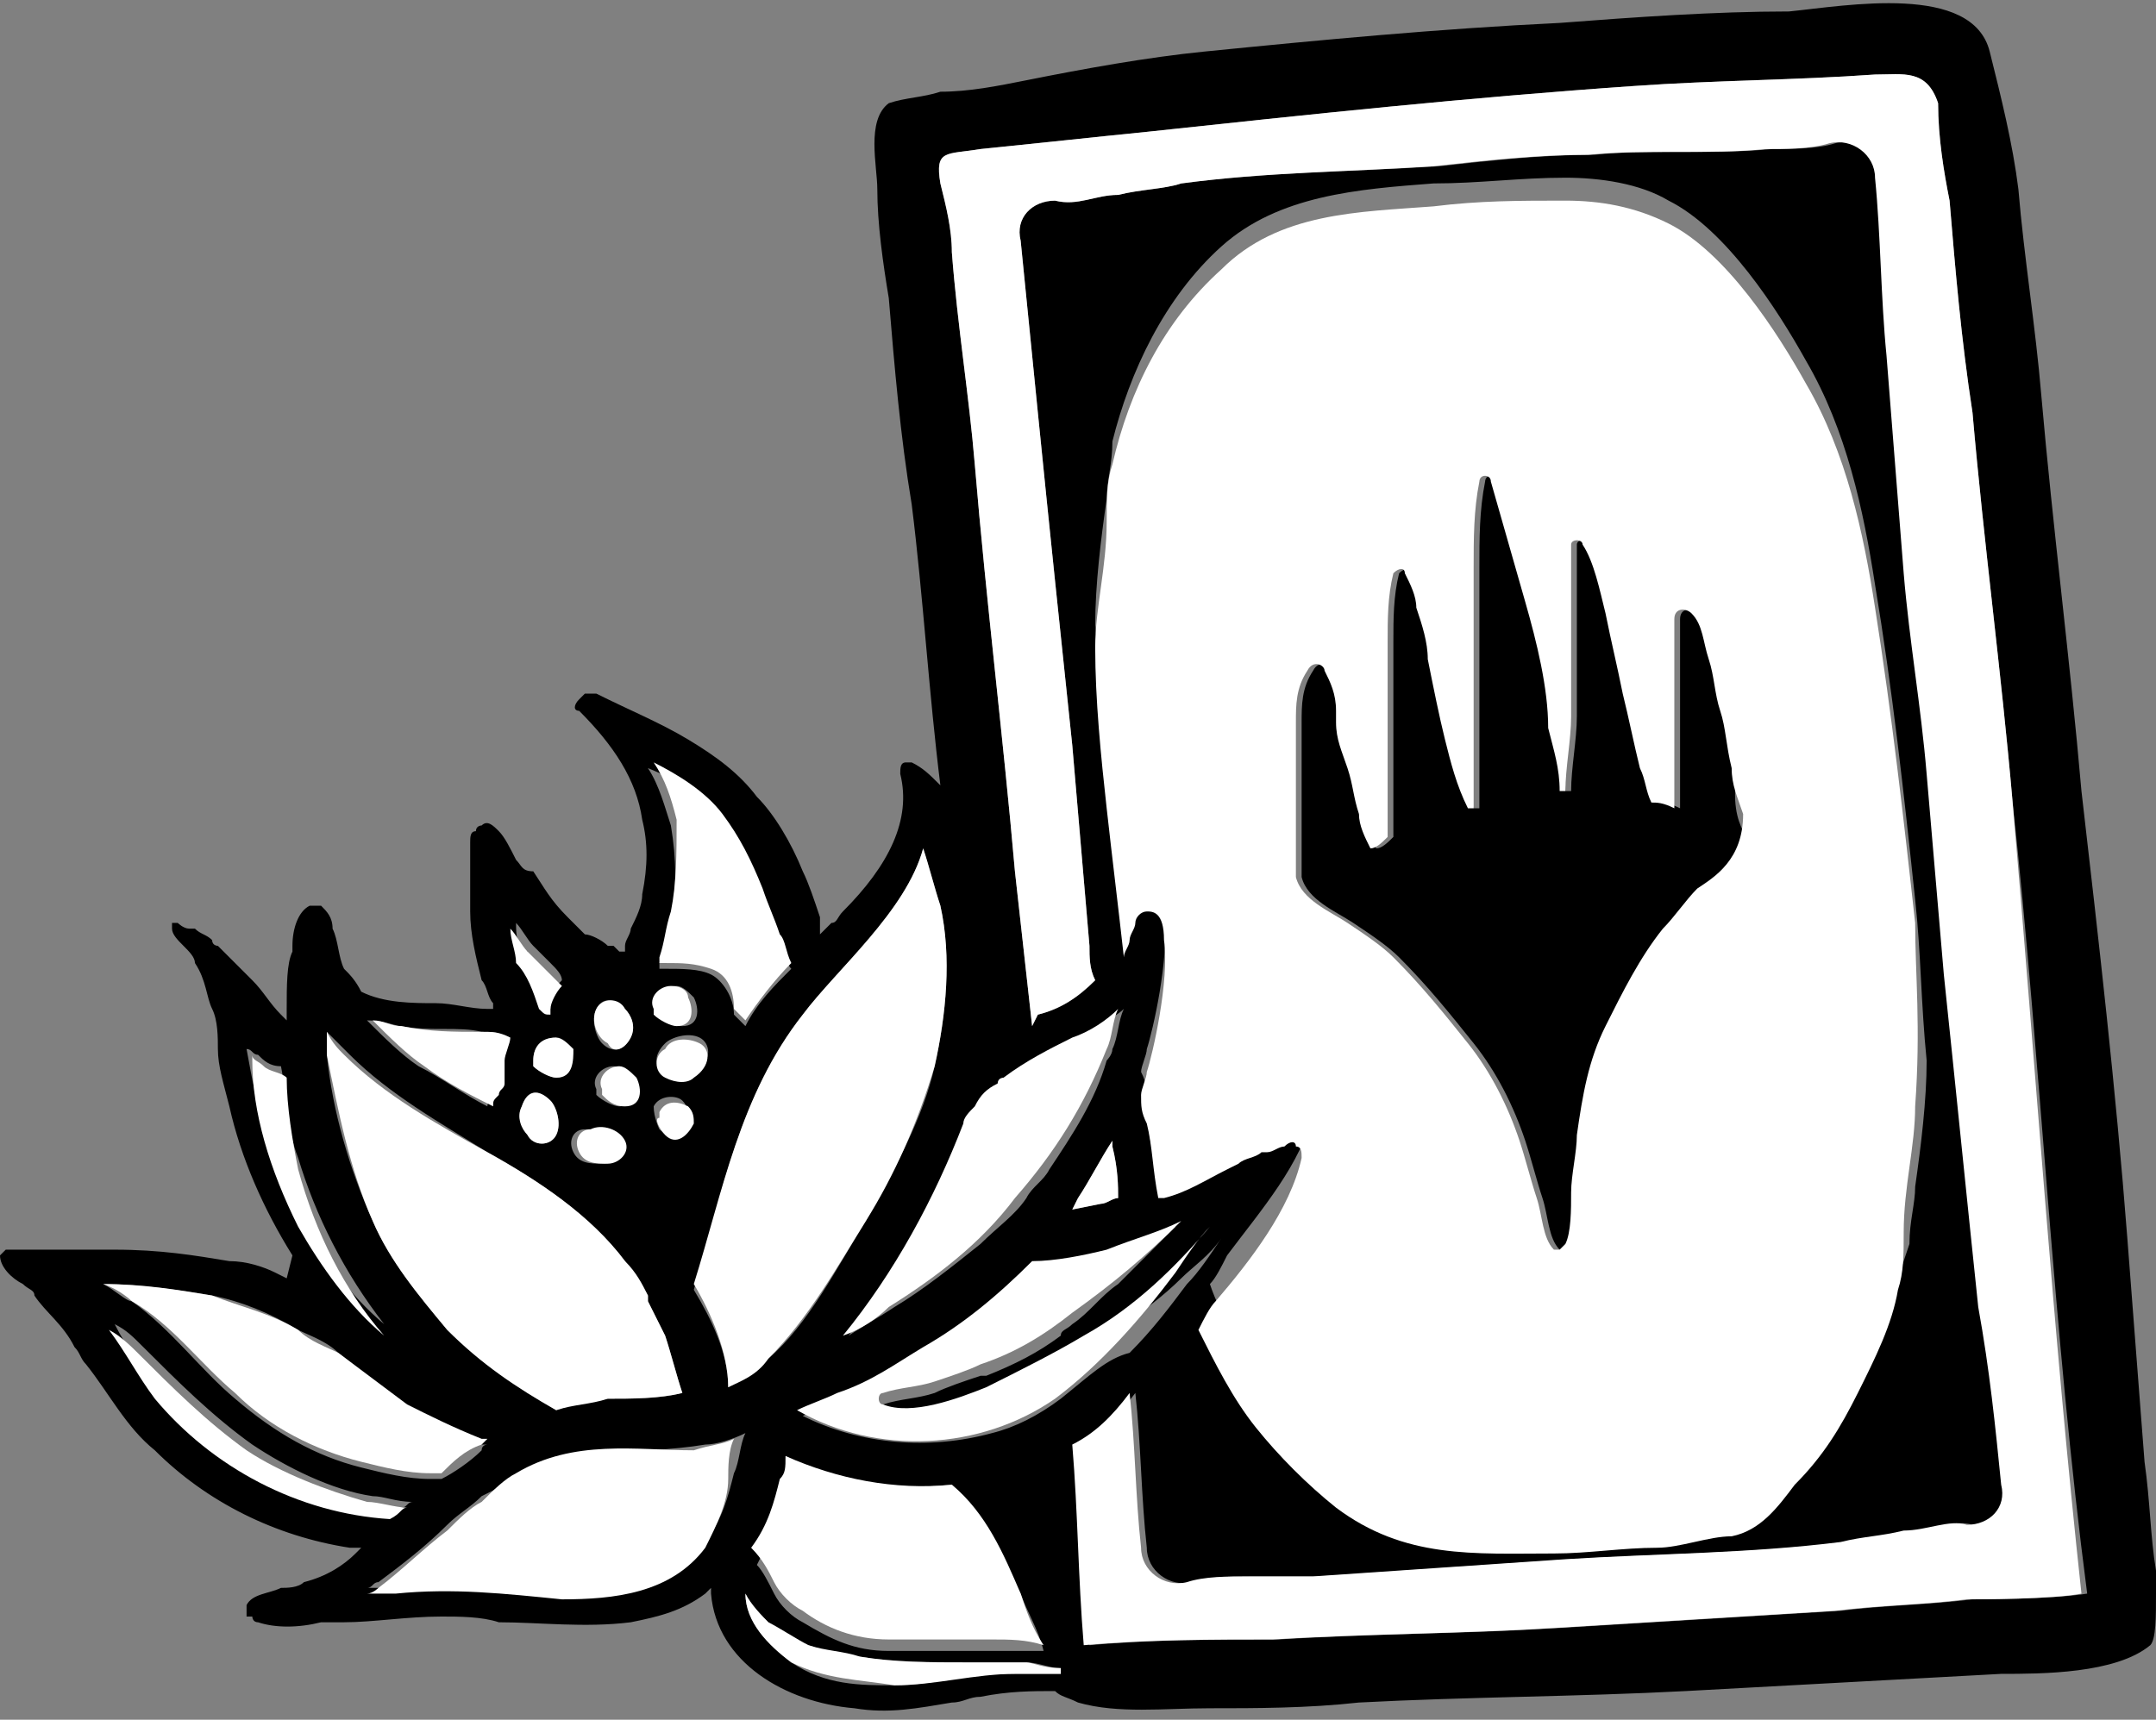 <?xml version="1.0" encoding="utf-8"?>
<!-- Generator: Adobe Illustrator 28.1.0, SVG Export Plug-In . SVG Version: 6.00 Build 0)  -->
<svg version="1.1" id="Calque_1" xmlns="http://www.w3.org/2000/svg" xmlns:xlink="http://www.w3.org/1999/xlink" x="0px" y="0px"
	 viewBox="0 0 37.6 30" style="enable-background:new 0 0 37.6 30;" xml:space="preserve">
<rect x="0" y="0" width="37.6" height="30" fill="#808080" stroke="none"/>
<style type="text/css">
	.st0{fill:#FFFFFF;}
</style>
<g>
	<path d="M30.4,14.5c0,0.4-0.5,0.8-0.7,1c-0.2,0.2-0.4,0.5-0.6,0.7c-0.4,0.5-0.7,1.1-1,1.7c-0.3,0.6-0.4,1.2-0.5,1.9
		c0,0.3-0.1,0.7-0.1,1c0,0.3,0,0.7-0.1,0.9c0,0-0.1,0.1-0.1,0.1c0,0-0.1,0-0.1,0c-0.2-0.2-0.2-0.6-0.3-0.9c-0.1-0.3-0.2-0.7-0.3-1
		c-0.2-0.6-0.5-1.2-0.9-1.7c-0.4-0.5-0.8-1-1.3-1.5c-0.2-0.2-0.5-0.4-0.8-0.6c-0.3-0.2-0.8-0.4-0.9-0.8c0-0.2,0-0.5,0-0.8
		c0-0.3,0-0.7,0-1c0-0.3,0-0.6,0-0.9c0-0.3,0-0.6,0.2-0.9c0.1-0.2,0.3-0.1,0.3,0c0.1,0.2,0.2,0.4,0.2,0.7c0,0.1,0,0.2,0,0.2
		c0,0.3,0.1,0.5,0.2,0.8c0.1,0.3,0.1,0.5,0.2,0.8c0,0.2,0.1,0.4,0.2,0.6c0.1,0,0.2-0.1,0.3-0.2c0-0.2,0-0.4,0-0.6c0-0.5,0-0.9,0-1.4
		c0-0.5,0-0.9,0-1.4c0-0.4,0-0.8,0.1-1.2c0.1-0.1,0.2-0.1,0.2,0c0.1,0.2,0.2,0.4,0.2,0.6c0.1,0.3,0.2,0.6,0.2,0.9
		c0.1,0.5,0.2,1,0.3,1.4c0.1,0.4,0.2,0.8,0.4,1.2c0,0,0.1,0,0.1,0c0-0.4,0-0.8,0-1.1c0-0.5,0-1,0-1.5c0-0.5,0-1,0-1.6
		c0-0.5,0-1,0.1-1.5c0,0,0-0.1,0.1-0.1c0,0,0.1,0,0.1,0.1c0.2,0.7,0.4,1.4,0.6,2.1c0.2,0.7,0.4,1.5,0.4,2.2c0.1,0.4,0.2,0.7,0.2,1.1
		h0.1c0-0.4,0.1-0.9,0.1-1.3c0-0.5,0-1,0-1.5c0-0.3,0-0.6,0-0.9c0-0.2,0-0.4,0-0.6c0-0.1,0.2-0.1,0.2,0c0.2,0.3,0.3,0.8,0.4,1.2
		c0.1,0.5,0.2,0.9,0.3,1.4c0.1,0.4,0.2,0.9,0.3,1.3c0.1,0.2,0.1,0.4,0.2,0.6c0.1,0,0.2,0,0.4,0.1c0-0.2,0-0.4,0-0.7
		c0-0.3,0-0.5,0-0.8c0-0.3,0-0.5,0-0.8c0-0.1,0-0.2,0-0.3c0-0.2,0-0.5,0-0.7c0-0.2,0.2-0.2,0.3-0.1c0.2,0.2,0.2,0.5,0.3,0.8
		c0.1,0.3,0.1,0.6,0.2,0.9c0.1,0.3,0.1,0.6,0.2,1C30.2,14,30.3,14.3,30.4,14.5z"/>
	<path d="M37.6,27.8c0-0.2,0-0.3,0-0.4c-0.1-0.6-0.1-1.2-0.2-1.9c-0.1-1.3-0.2-2.6-0.3-3.9c-0.2-2.6-0.5-5.2-0.8-7.8
		c-0.2-2.3-0.5-4.6-0.7-6.9c-0.1-1.2-0.3-2.4-0.4-3.6c-0.1-0.8-0.3-1.6-0.5-2.4c-0.3-1.2-2.5-0.8-3.5-0.7c-1.3,0-2.7,0.1-4,0.2
		C25.1,0.5,23,0.7,21,0.9c-1,0.1-2.1,0.3-3.1,0.5c-0.5,0.1-1,0.2-1.5,0.2c-0.3,0.1-0.6,0.1-0.9,0.2c-0.4,0.3-0.2,1.1-0.2,1.5
		c0,0.6,0.1,1.3,0.2,1.9c0.1,1.2,0.2,2.4,0.4,3.6c0.2,1.6,0.3,3.3,0.5,4.9c-0.2-0.2-0.3-0.3-0.5-0.4c0,0-0.1,0-0.1,0
		c-0.1,0-0.1,0.1-0.1,0.2c0,0,0,0,0,0c0,0,0,0,0,0l0,0c0,0,0,0,0,0c0.2,0.8-0.2,1.6-1,2.4c-0.1,0.1-0.1,0.2-0.2,0.2l-0.2,0.2l0-0.1
		c0,0,0-0.1,0-0.1c0,0,0-0.1,0-0.1c-0.1-0.3-0.2-0.6-0.3-0.8c-0.2-0.5-0.5-1-0.8-1.3c-0.3-0.4-0.7-0.7-1.2-1c-0.5-0.3-1-0.5-1.6-0.8
		c-0.1,0-0.1,0-0.2,0c0,0-0.1,0.1-0.1,0.1c-0.1,0.1-0.1,0.2,0,0.2c0.6,0.6,1,1.2,1.1,1.9c0.1,0.4,0.1,0.8,0,1.3
		c0,0.2-0.1,0.4-0.2,0.6c0,0.1-0.1,0.2-0.1,0.3l0,0.1l-0.1,0c0,0,0,0-0.1-0.1c0,0,0,0-0.1,0c-0.1-0.1-0.3-0.2-0.4-0.2
		c-0.1-0.1-0.2-0.2-0.3-0.3c-0.3-0.3-0.4-0.5-0.6-0.8C9.1,15.2,9.1,15.1,9,15c-0.1-0.2-0.2-0.4-0.3-0.5c-0.1-0.1-0.2-0.2-0.3-0.1
		c0,0-0.1,0-0.1,0.1c-0.1,0-0.1,0.1-0.1,0.2c0,0.2,0,0.4,0,0.6c0,0.1,0,0.2,0,0.3c0,0.1,0,0.2,0,0.3c0,0.4,0.1,0.8,0.2,1.2
		c0.1,0.1,0.1,0.3,0.2,0.4l0,0.1l-0.1,0c-0.3,0-0.6-0.1-0.9-0.1c-0.4,0-0.9,0-1.3-0.2C6.2,17.1,6.1,17,6,16.9l0,0
		c-0.1-0.2-0.1-0.5-0.2-0.7c0-0.2-0.1-0.3-0.2-0.4c0,0-0.1,0-0.2,0c-0.2,0.1-0.3,0.4-0.3,0.7l0,0.1C5,16.8,5,17.2,5,17.6l0,0.2
		l-0.1-0.1c-0.2-0.2-0.3-0.4-0.5-0.6l-0.1-0.1c-0.2-0.2-0.3-0.3-0.5-0.5c0,0-0.1,0-0.1-0.1c-0.1-0.1-0.2-0.1-0.3-0.2c0,0,0,0-0.1,0
		h0c-0.1,0-0.2-0.1-0.2-0.1c0,0-0.1,0-0.1,0c0,0,0,0.1,0,0.1c0,0.1,0.1,0.2,0.2,0.3c0.1,0.1,0.2,0.2,0.2,0.3
		c0.2,0.3,0.2,0.6,0.3,0.8c0.1,0.2,0.1,0.5,0.1,0.7c0,0.3,0.1,0.6,0.2,1c0.2,0.9,0.6,1.8,1.1,2.6L5,22.3l-0.2-0.1
		C4.6,22.1,4.3,22,4,22c-0.6-0.1-1.2-0.2-2-0.2c-0.4,0-0.7,0-1.1,0H0.7c-0.1,0-0.2,0-0.3,0h0c-0.1,0-0.3,0-0.3,0
		c0,0-0.1,0.1-0.1,0.1c0,0.2,0.2,0.4,0.4,0.5c0.1,0.1,0.2,0.1,0.2,0.2c0.2,0.3,0.5,0.5,0.7,0.9c0.1,0.1,0.1,0.2,0.2,0.3
		c0.4,0.5,0.7,1.1,1.2,1.5c0.9,0.9,2.1,1.5,3.4,1.7l0.2,0l-0.1,0.1c-0.2,0.2-0.5,0.4-0.9,0.5c-0.1,0.1-0.3,0.1-0.4,0.1
		c-0.2,0.1-0.5,0.1-0.6,0.3c0,0,0,0.1,0,0.1c0,0,0,0.1,0,0.1c0,0,0,0,0.1,0l0,0c0,0,0,0.1,0.1,0.1c0.3,0.1,0.7,0.1,1.1,0
		c0.2,0,0.3,0,0.4,0c0.5,0,1.1-0.1,1.7-0.1c0.3,0,0.7,0,1,0.1c0.7,0,1.5,0.1,2.3,0c0.5-0.1,0.9-0.2,1.3-0.5l0.1-0.1l0,0.1
		c0.1,1.2,1.3,1.9,2.5,2c0.6,0.1,1.1,0,1.7-0.1c0.2,0,0.3-0.1,0.5-0.1c0.5-0.1,0.9-0.1,1.3-0.1c0.1,0.1,0.2,0.1,0.4,0.2
		c0.7,0.2,1.5,0.1,2.3,0.1c0.8,0,1.7,0,2.6-0.1c1.9-0.1,3.8-0.1,5.7-0.2c1.8-0.1,3.7-0.2,5.5-0.3c0.7,0,2,0,2.6-0.5
		C37.6,28.6,37.6,28.2,37.6,27.8z M14,17.7c0.6-0.8,1.8-1.8,2.1-2.9c0.1,0.3,0.2,0.7,0.3,1c0.2,0.9,0.1,1.9-0.1,2.8
		c-0.2,0.9-0.7,1.8-1.2,2.7c-0.5,0.8-1,1.8-1.7,2.4c-0.2,0.2-0.4,0.3-0.7,0.5c0-0.6-0.3-1.2-0.6-1.7C12.6,20.8,12.9,19.1,14,17.7z
		 M22.6,19.6c-0.1,0-0.2,0-0.2,0l0,0h0c-0.1,0-0.2,0.1-0.3,0.1l-0.1,0c-0.1,0.1-0.3,0.1-0.4,0.2l-0.2,0.1c-0.4,0.2-0.8,0.4-1.1,0.5
		c0,0-0.1,0-0.1,0c-0.1-0.4-0.2-0.8-0.2-1.3c0-0.2,0-0.3-0.1-0.5c0-0.1,0.1-0.3,0.1-0.4c0.1-0.3,0.4-1.6,0.3-2.3
		c0-0.4-0.2-0.5-0.3-0.5c-0.1,0-0.2,0.1-0.2,0.2c0,0.1-0.1,0.2-0.1,0.3c0,0.1-0.1,0.2-0.1,0.3c-0.1-0.9-0.2-1.7-0.3-2.6
		c-0.1-0.9-0.1-1.8-0.2-2.8c0-0.7,0.1-1.5,0.2-2.2c0-0.3,0.1-0.6,0.1-1c0.3-1.2,0.9-2.5,1.9-3.4c1-0.9,2.4-1,3.7-1.1
		c0.8,0,1.5-0.1,2.3-0.1c0.6,0,1.3,0.1,1.8,0.4c1,0.5,1.9,1.9,2.4,2.8c0.7,1.2,1,2.6,1.2,3.9c0.3,1.8,0.5,3.6,0.7,5.5
		c0.1,0.9,0.1,1.8,0.2,2.8c0,0.7-0.1,1.5-0.2,2.2c0,0.3-0.1,0.6-0.1,1c-0.2,0.6-0.4,1.2-0.7,1.8c-0.3,0.6-0.7,1.1-1.1,1.6
		c-0.3,0.4-0.6,0.7-1.1,0.9c-0.4,0.1-0.8,0.2-1.3,0.2c-0.6,0-1.2,0.1-1.8,0.1c-1.5,0.1-2.6,0.2-3.8-0.8c-0.5-0.4-1-0.8-1.4-1.4
		c-0.4-0.5-0.8-1.1-1-1.7c0.1-0.1,0.2-0.3,0.3-0.5c0.6-0.8,1.3-1.6,1.5-2.5C22.7,19.8,22.7,19.7,22.6,19.6z M19.2,17.9
		c0.1-0.1,0.3-0.2,0.4-0.3c-0.1,0.2-0.1,0.5-0.2,0.7c0,0.1-0.1,0.2-0.1,0.2c-0.2,0.7-0.6,1.3-1,1.9c-0.1,0.2-0.3,0.3-0.4,0.5
		c-0.2,0.3-0.5,0.5-0.8,0.8c-0.5,0.4-1,0.8-1.5,1.1c-0.3,0.2-0.5,0.3-0.8,0.5c0.8-1.1,1.6-2.4,2.1-3.8c0,0,0,0,0,0
		c0.1-0.1,0.1-0.2,0.2-0.3c0.1-0.1,0.3-0.3,0.4-0.4c0,0,0.1,0,0.1,0c0.1-0.1,0.3-0.2,0.5-0.3c0.3-0.2,0.5-0.3,0.8-0.4
		C18.9,18.1,19.1,18,19.2,17.9z M19.5,20.9c-0.1,0-0.2,0.1-0.3,0.1l-0.5,0.1l0.1-0.2c0.2-0.3,0.4-0.7,0.6-1c0,0,0,0.1,0,0.1
		C19.5,20.4,19.5,20.7,19.5,20.9z M13.7,25.4c0.9,0.5,1.9,0.6,2.9,0.5c0.4,0.4,0.7,0.8,0.9,1.3c0.1,0.2,0.2,0.4,0.3,0.6
		c0.1,0.3,0.3,0.6,0.4,1h0c-0.2,0-0.3,0-0.5,0c-0.1,0-0.3,0-0.4,0c-0.6,0-1.2,0-1.8,0c-0.6,0-1-0.2-1.5-0.5
		c-0.2-0.1-0.4-0.3-0.5-0.5c-0.1-0.2-0.2-0.4-0.3-0.5c0.2-0.4,0.4-0.8,0.5-1.2C13.7,25.7,13.7,25.5,13.7,25.4z M11.4,19.3
		C11.5,19.3,11.5,19.3,11.4,19.3c0.1-0.2,0.4-0.2,0.5-0.1c0.1,0.1,0.1,0.2,0.1,0.3c-0.1,0.2-0.3,0.4-0.5,0.2
		C11.5,19.7,11.4,19.5,11.4,19.3C11.4,19.3,11.4,19.3,11.4,19.3z M11.4,17.6c0-0.2,0.2-0.4,0.4-0.4c0.1,0,0.2,0.1,0.3,0.2
		c0.1,0.2,0.1,0.5-0.2,0.5C11.7,17.9,11.5,17.8,11.4,17.6C11.4,17.6,11.4,17.6,11.4,17.6z M11.6,18.7c-0.2-0.1-0.2-0.3,0-0.5
		c0.1-0.1,0.4-0.2,0.6-0.1c0.2,0.1,0.2,0.4,0,0.5C12,18.8,11.8,18.8,11.6,18.7z M12.6,14.3c0.3,0.4,0.5,0.8,0.7,1.3
		c0.1,0.2,0.2,0.5,0.3,0.8c0.1,0.2,0.1,0.4,0.2,0.5c-0.3,0.3-0.6,0.6-0.8,1c-0.1-0.1-0.1-0.1-0.2-0.2c0-0.3-0.2-0.6-0.4-0.7
		c-0.2-0.1-0.5-0.1-0.8-0.1c0,0-0.1,0-0.1,0c0,0,0-0.1,0-0.1c0.1-0.2,0.1-0.5,0.2-0.8c0.1-0.5,0.1-1,0-1.6c-0.1-0.3-0.2-0.7-0.4-1
		C11.8,13.6,12.3,13.9,12.6,14.3z M10.8,19.3c-0.1,0-0.3-0.1-0.4-0.2c0,0,0-0.1,0-0.1c-0.1-0.2,0.1-0.4,0.3-0.4
		c0.1,0,0.2,0.1,0.3,0.2C11.1,19,11.1,19.3,10.8,19.3z M10.4,17.6c0.1-0.2,0.3-0.2,0.5,0c0.1,0.1,0.2,0.3,0.1,0.5
		c-0.1,0.2-0.3,0.3-0.5,0.1C10.4,18.1,10.3,17.8,10.4,17.6z M10.2,19.7c0.2,0,0.5,0,0.6,0.2c0.1,0.2,0,0.4-0.3,0.4
		c-0.2,0-0.4,0-0.5-0.2C9.9,19.9,10,19.7,10.2,19.7z M9.9,18.3c0.1,0.2,0.1,0.5-0.2,0.5c-0.1,0-0.3-0.1-0.4-0.2c0,0,0-0.1,0-0.1
		c0-0.2,0.1-0.4,0.4-0.4C9.8,18.2,9.9,18.2,9.9,18.3z M9.7,19.8c-0.1,0.2-0.4,0.2-0.5,0c-0.1-0.2-0.2-0.3-0.1-0.5
		C9.2,19,9.4,19,9.6,19.2C9.7,19.3,9.8,19.6,9.7,19.8z M9.3,16.5c0.1,0.1,0.2,0.2,0.3,0.3c0.1,0.1,0.2,0.2,0.2,0.3
		c-0.1,0.1-0.2,0.2-0.2,0.4c0,0,0,0.1,0,0.1h0c0,0-0.1,0-0.1,0c0,0,0-0.1,0-0.1c-0.1-0.3-0.3-0.6-0.3-0.9C9,16.5,9,16.3,9,16.1
		C9.1,16.2,9.2,16.4,9.3,16.5z M7,17.9C7.5,18,8,17.9,8.4,18c0.2,0,0.3,0,0.4,0.1c-0.1,0.1-0.1,0.2-0.1,0.4c0,0.1,0,0.2,0,0.3
		c0,0,0,0.1,0,0.1c0,0-0.1,0.1-0.1,0.2c0,0.1-0.1,0.1-0.1,0.2c0,0,0,0,0,0c-0.4-0.2-0.8-0.5-1.2-0.7c-0.3-0.2-0.6-0.5-0.9-0.8
		C6.7,17.8,6.9,17.9,7,17.9z M6.1,18.4c0.7,0.7,1.6,1.2,2.4,1.7c0.9,0.5,1.8,1.1,2.4,1.9c0.1,0.2,0.3,0.4,0.4,0.6c0,0,0,0,0,0.1
		c0.1,0.2,0.2,0.4,0.3,0.6c0.1,0.3,0.2,0.7,0.3,1c-0.4,0.1-0.8,0.1-1.3,0.1c-0.3,0-0.6,0.1-0.9,0.2c0,0,0,0,0,0
		c-0.7-0.4-1.3-0.8-1.9-1.4c-0.5-0.6-1-1.2-1.3-1.9c-0.4-0.9-0.7-1.9-0.8-2.9c0-0.1,0-0.2,0-0.4C5.9,18.2,6,18.3,6.1,18.4z
		 M4.3,18.3C4.3,18.3,4.3,18.3,4.3,18.3c0.1,0,0.1,0.1,0.2,0.1c0.1,0.1,0.2,0.2,0.4,0.2c0,0,0,0,0,0c0,0,0,0,0,0h0
		c0.1,0.5,0.1,1.1,0.3,1.6c0.3,1,0.8,2,1.5,2.9c-0.6-0.5-1.1-1.2-1.5-1.9C4.7,20.4,4.5,19.4,4.3,18.3z M3.7,22.6
		c0.5,0.1,1,0.3,1.5,0.6c0.2,0.1,0.5,0.2,0.7,0.4c0.4,0.3,0.8,0.7,1.2,1c0.4,0.2,0.9,0.5,1.3,0.6c0,0,0.1,0,0.1,0c0,0-0.1,0-0.1,0.1
		c-0.2,0.2-0.5,0.4-0.7,0.5H7.5c-0.4,0-0.8-0.1-1.2-0.2c-0.8-0.2-1.5-0.6-2.2-1.2c-0.6-0.5-1.1-1.2-1.8-1.7c-0.1,0-0.3-0.2-0.5-0.3
		C2.4,22.4,3.1,22.5,3.7,22.6z M2.8,24.3c-0.3-0.4-0.6-0.8-0.8-1.2c0.2,0.1,0.3,0.2,0.5,0.4c0.6,0.6,1.2,1.2,1.9,1.7
		c0.6,0.4,1.4,0.8,2.1,0.9c0.2,0,0.4,0.1,0.7,0.1c-0.1,0-0.1,0.1-0.2,0.1C5.3,26.3,3.8,25.6,2.8,24.3z M12.8,25.7
		c-0.1,0.4-0.2,0.8-0.5,1.2c-0.6,0.8-1.6,0.9-2.5,0.9c-1,0-2-0.1-2.9-0.1c-0.2,0-0.3,0-0.5,0c0.1,0,0.1-0.1,0.2-0.1
		c0.4-0.3,0.8-0.6,1.2-1c0.2-0.2,0.4-0.3,0.6-0.5C8.6,26,8.8,25.9,9,25.8c1-0.6,2.1-0.4,3.3-0.6c0.2,0,0.5-0.1,0.7-0.2
		C12.9,25.2,12.9,25.5,12.8,25.7z M17.8,29.2c-0.1,0-0.1,0-0.2,0c-0.7,0-1.4,0.2-2,0.2c-0.6,0-1.2,0-1.8-0.4
		c-0.4-0.3-0.8-0.7-0.8-1.2c0.1,0.2,0.3,0.4,0.4,0.5c0.2,0.2,0.4,0.3,0.7,0.4c0.3,0.1,0.6,0.2,0.9,0.2c0.6,0.1,1.3,0.1,1.9,0.1
		c0.3,0,0.6,0,0.9,0h0.1c0.2,0,0.4,0.1,0.6,0.1c0,0,0,0.1,0,0.1C18.3,29.2,18.1,29.2,17.8,29.2z M18.5,24.4
		c-0.4,0.3-0.8,0.5-1.2,0.6c-1.1,0.3-2.3,0.2-3.3-0.3c0.2-0.1,0.5-0.2,0.7-0.3c0.5-0.2,1-0.5,1.5-0.8c0.3-0.2,0.6-0.4,0.9-0.7
		c0.3-0.2,0.6-0.5,0.9-0.8c0.1,0,0.2,0,0.3,0c0.3,0,0.6-0.1,0.9-0.2c0.1,0,0.2,0,0.2-0.1c0.3-0.1,0.5-0.2,0.8-0.3
		c0.1,0,0.1,0,0.2-0.1c0,0,0,0,0.1,0c-0.1,0.1-0.1,0.1-0.2,0.2c-0.3,0.3-0.5,0.5-0.8,0.8c-0.3,0.2-0.5,0.5-0.8,0.7
		c-0.1,0.1-0.2,0.1-0.2,0.2c-0.4,0.3-0.8,0.5-1.3,0.7c0,0-0.1,0-0.1,0c-0.3,0.1-0.6,0.2-0.8,0.3c-0.3,0.1-0.6,0.1-0.9,0.2
		c-0.1,0,0,0.2,0,0.2c0.5,0.2,1.3-0.1,1.8-0.3h0c0.5-0.2,0.9-0.4,1.3-0.6c0.1-0.1,0.3-0.2,0.4-0.2c0.2-0.1,0.5-0.3,0.7-0.5
		c0.3-0.2,0.7-0.5,1-0.8c0.2-0.2,0.5-0.4,0.7-0.7c-0.2,0.3-0.4,0.6-0.6,0.8c0,0,0,0,0,0c-0.3,0.4-0.6,0.8-1,1.2
		C19.3,23.7,19,24,18.5,24.4C18.6,24.3,18.5,24.4,18.5,24.4z M34.4,27.9c-0.8,0.1-1.5,0.1-2.3,0.2c-1.6,0.1-3.3,0.2-4.9,0.3
		c-1.6,0.1-3.3,0.1-4.9,0.2c-1,0-2.2,0-3.3,0.1c-0.1-1.2-0.1-2.3-0.2-3.5c0.4-0.2,0.7-0.5,1-0.9c0.1,0.9,0.1,1.8,0.2,2.7
		c0,0.4,0.4,0.7,0.8,0.6c0.3-0.1,0.7-0.1,1.1-0.1c0.4,0,0.7,0,1.1,0c1.5-0.1,2.9-0.2,4.4-0.3c1.6-0.1,3.2-0.1,4.8-0.3
		c0.4-0.1,0.7-0.1,1.1-0.2c0.4,0,0.8-0.2,1.1-0.1c0.4,0,0.7-0.3,0.6-0.7c-0.1-1-0.2-2-0.4-3.1c-0.2-1.9-0.4-3.9-0.6-5.8
		c-0.1-1.2-0.2-2.3-0.3-3.5c-0.1-1.2-0.3-2.3-0.4-3.5c-0.1-1.3-0.2-2.5-0.3-3.8c-0.1-1-0.1-2.1-0.2-3.1c0-0.4-0.4-0.7-0.8-0.6
		c-0.3,0.1-0.8,0.1-1.1,0.1c-1,0.1-2.1,0-3.1,0.1c-0.9,0-1.8,0.1-2.7,0.2C23.5,3,22.1,3,20.6,3.2c-0.3,0.1-0.7,0.1-1.1,0.2
		c-0.4,0-0.7,0.2-1.1,0.1c-0.4,0-0.7,0.3-0.6,0.7c0.1,1,0.2,2,0.3,3c0.2,2,0.4,3.9,0.6,5.8c0.1,1.2,0.2,2.3,0.3,3.5
		c0,0.2,0,0.4,0.1,0.6c-0.3,0.3-0.6,0.5-1,0.6L18,17.9c-0.1-0.9-0.2-1.8-0.3-2.7c-0.2-2.3-0.5-4.7-0.7-7.1c-0.1-1.2-0.3-2.4-0.4-3.7
		c0-0.4-0.1-0.8-0.2-1.2c-0.1-0.6,0.1-0.5,0.7-0.6c1-0.1,1.9-0.2,2.9-0.3c2.8-0.3,5.6-0.6,8.5-0.8c1.4-0.1,2.8-0.1,4.2-0.2
		c0.5,0,0.9-0.1,1.1,0.5C33.8,2.4,33.9,3,34,3.5c0.1,1.2,0.2,2.4,0.4,3.7c0.2,2.3,0.5,4.5,0.7,6.8c0.5,4.6,0.7,9.2,1.3,13.8
		C35.8,27.9,34.5,27.9,34.4,27.9z"/>
</g>
<g>
	<path class="st0" d="M9.1,19.3c-0.1,0.2,0,0.4,0.1,0.5c0.1,0.2,0.4,0.2,0.5,0c0.1-0.2,0-0.5-0.1-0.6C9.4,19,9.2,19,9.1,19.3z"/>
	<path class="st0" d="M10.6,20.3c0.2,0,0.4-0.2,0.3-0.4c-0.1-0.2-0.4-0.3-0.6-0.2c-0.2,0-0.3,0.2-0.2,0.4
		C10.2,20.3,10.4,20.3,10.6,20.3z"/>
	<path class="st0" d="M10.8,18.6c-0.2,0-0.4,0.2-0.3,0.4c0,0,0,0.1,0,0.1c0.1,0.1,0.2,0.2,0.4,0.2c0.3,0,0.3-0.3,0.2-0.5
		C11,18.7,10.9,18.6,10.8,18.6z"/>
	<path class="st0" d="M11,18.1c0.1-0.2,0-0.4-0.1-0.5c-0.1-0.2-0.4-0.2-0.5,0c-0.1,0.2,0,0.5,0.2,0.6C10.7,18.4,10.9,18.3,11,18.1z"
		/>
	<path class="st0" d="M11.8,17.9c0.3,0,0.3-0.3,0.2-0.5c0-0.1-0.1-0.2-0.3-0.2c-0.2,0-0.4,0.2-0.3,0.4c0,0,0,0.1,0,0.1
		C11.5,17.8,11.7,17.9,11.8,17.9z"/>
	<path class="st0" d="M12.2,18.2c-0.2-0.1-0.5-0.1-0.6,0.1c-0.2,0.1-0.2,0.4,0,0.5c0.2,0.1,0.4,0.1,0.5,0
		C12.4,18.6,12.4,18.3,12.2,18.2z"/>
	<path class="st0" d="M11.6,19.8c0.2,0.2,0.4,0,0.5-0.2c0-0.1,0-0.2-0.1-0.3c-0.2-0.1-0.4-0.1-0.5,0.1c0,0,0,0,0,0c0,0,0,0,0,0.1
		C11.4,19.5,11.5,19.7,11.6,19.8z"/>
	<path class="st0" d="M15.5,22.8c0.8-0.5,1.6-1.1,2.2-1.9c0.7-0.8,1.2-1.6,1.6-2.6c0.1-0.2,0.1-0.5,0.2-0.7
		c-0.2,0.2-0.5,0.4-0.8,0.5c-0.4,0.2-0.8,0.4-1.2,0.7c0,0-0.1,0-0.1,0.1c-0.2,0.1-0.3,0.2-0.4,0.4c-0.1,0.1-0.2,0.2-0.2,0.3
		c-0.5,1.3-1.2,2.6-2.1,3.7C15,23.2,15.3,23,15.5,22.8z"/>
	<path class="st0" d="M12.7,24.2c0.2-0.1,0.5-0.2,0.7-0.5c0.7-0.7,1.2-1.6,1.7-2.4c0.5-0.8,0.9-1.7,1.2-2.7c0.2-0.9,0.3-1.9,0.1-2.8
		c-0.1-0.3-0.2-0.7-0.3-1c-0.3,1.1-1.5,2.1-2.1,2.9c-1.1,1.4-1.4,3.1-1.9,4.7C12.4,22.9,12.7,23.6,12.7,24.2z"/>
	<path class="st0" d="M11.7,15.9c-0.1,0.3-0.1,0.5-0.2,0.8c0,0,0,0.1,0,0.1c0,0,0.1,0,0.1,0c0.3,0,0.5,0,0.8,0.1
		c0.3,0.1,0.4,0.4,0.4,0.7c0.1,0.1,0.1,0.1,0.2,0.2c0.2-0.3,0.5-0.7,0.8-1c-0.1-0.2-0.1-0.4-0.2-0.5c-0.1-0.3-0.2-0.5-0.3-0.8
		c-0.2-0.5-0.4-0.9-0.7-1.3c-0.3-0.4-0.8-0.7-1.2-0.9c0.2,0.3,0.3,0.6,0.4,1C11.8,14.9,11.8,15.4,11.7,15.9z"/>
	<path class="st0" d="M9.4,17.6C9.4,17.6,9.5,17.6,9.4,17.6c0.1,0.1,0.1,0.1,0.2,0.1h0c0,0,0-0.1,0-0.1c0-0.1,0.1-0.3,0.2-0.4
		c-0.1-0.1-0.2-0.2-0.3-0.3c-0.1-0.1-0.2-0.2-0.3-0.3c-0.1-0.1-0.2-0.3-0.3-0.4c0,0.2,0.1,0.4,0.1,0.6C9.2,17,9.3,17.3,9.4,17.6z"/>
	<path class="st0" d="M7.4,18.6c0.4,0.3,0.8,0.5,1.2,0.7c0,0,0,0,0,0c0-0.1,0-0.1,0.1-0.2c0-0.1,0.1-0.1,0.1-0.2c0,0,0-0.1,0-0.1
		c0-0.1,0-0.2,0-0.3c0-0.1,0.1-0.3,0.1-0.4C8.7,18,8.6,18,8.4,18c-0.5,0-0.9,0-1.4-0.1c-0.2,0-0.3-0.1-0.5-0.1
		C6.8,18.1,7.1,18.4,7.4,18.6z"/>
	<path class="st0" d="M6.5,21.3c0.3,0.7,0.8,1.3,1.3,1.9c0.6,0.6,1.2,1,1.9,1.4c0,0,0,0,0,0c0.3-0.1,0.6-0.1,0.9-0.2
		c0.4,0,0.9,0,1.3-0.1c-0.1-0.3-0.2-0.7-0.3-1c-0.1-0.2-0.2-0.4-0.3-0.6c0,0,0,0,0-0.1c-0.1-0.2-0.2-0.4-0.4-0.6
		c-0.6-0.8-1.5-1.4-2.4-1.9c-0.9-0.5-1.8-1-2.5-1.7c-0.1-0.1-0.2-0.2-0.3-0.4c0,0.1,0,0.2,0,0.4C5.9,19.4,6.1,20.4,6.5,21.3z"/>
	<path class="st0" d="M5.2,21.4c0.4,0.7,0.9,1.4,1.5,1.9c-0.7-0.8-1.2-1.8-1.5-2.9C5.1,19.9,5,19.3,5,18.8h0c0,0,0,0,0,0
		c0,0,0,0,0,0c-0.1-0.1-0.3-0.1-0.4-0.2c-0.1-0.1-0.2-0.1-0.2-0.2c0,0,0,0.1,0,0.1C4.4,19.4,4.7,20.4,5.2,21.4z"/>
	<path class="st0" d="M4.1,24.3c0.6,0.6,1.4,1,2.2,1.2c0.4,0.1,0.8,0.2,1.2,0.2c0.1,0,0.1,0,0.2,0c0.2-0.2,0.4-0.4,0.7-0.5
		c0,0,0.1-0.1,0.1-0.1c0,0-0.1,0-0.1,0c-0.5-0.2-0.9-0.4-1.3-0.6c-0.4-0.3-0.8-0.6-1.2-0.9c-0.2-0.1-0.5-0.2-0.7-0.4
		c-0.5-0.3-1-0.4-1.5-0.6c-0.6-0.1-1.2-0.2-1.9-0.2c0.3,0.1,0.5,0.3,0.5,0.3C3,23.1,3.5,23.8,4.1,24.3z"/>
	<path class="st0" d="M7.1,26.3c-0.2,0-0.5-0.1-0.7-0.1c-0.7-0.2-1.5-0.5-2.1-0.9c-0.7-0.5-1.3-1.1-1.9-1.7
		c-0.1-0.1-0.3-0.3-0.5-0.4c0.3,0.4,0.5,0.8,0.8,1.2c1,1.2,2.5,2,4.1,2.1C7,26.4,7,26.3,7.1,26.3z"/>
	<path class="st0" d="M9,25.7c-0.2,0.1-0.4,0.3-0.6,0.5c-0.2,0.1-0.4,0.3-0.6,0.5c-0.4,0.3-0.8,0.7-1.2,1c0,0-0.1,0.1-0.2,0.1
		c0.2,0,0.3,0,0.5,0c1-0.1,1.9,0,2.9,0.1c0.9,0,1.9-0.1,2.5-0.9c0.2-0.4,0.4-0.8,0.4-1.2c0-0.2,0-0.5,0.1-0.7
		c-0.2,0.1-0.4,0.1-0.7,0.2C11.1,25.3,10,25.1,9,25.7z"/>
	<path class="st0" d="M17.9,29c-0.3,0-0.7,0-1,0c-0.7,0-1.3,0-1.9-0.1c-0.3-0.1-0.6-0.1-0.9-0.2c-0.2-0.1-0.5-0.3-0.7-0.4
		c-0.1-0.1-0.3-0.3-0.4-0.5c0,0.5,0.4,0.9,0.8,1.2c0.6,0.3,1.2,0.3,1.8,0.4c0.7,0,1.4-0.2,2.1-0.2c0.3,0,0.6,0,0.8,0c0,0,0,0,0-0.1
		C18.2,29.1,18,29,17.9,29z"/>
	<path class="st0" d="M13.5,27.6c0.1,0.2,0.3,0.4,0.5,0.5c0.4,0.3,0.9,0.5,1.5,0.5c0.6,0,1.2,0,1.8,0c0.3,0,0.6,0,0.9,0.1h0
		c-0.2-0.3-0.3-0.6-0.4-0.9c-0.3-0.7-0.6-1.4-1.2-1.9c-1,0.1-2-0.1-2.9-0.5c0,0.2,0,0.3-0.1,0.4c-0.1,0.4-0.2,0.8-0.5,1.2
		C13.3,27.2,13.4,27.4,13.5,27.6z"/>
	<path class="st0" d="M18.9,23.3c-0.5,0.3-1.1,0.6-1.7,0.9c-0.5,0.2-1.3,0.5-1.8,0.3c-0.1,0-0.1-0.2,0-0.2c0.3-0.1,0.6-0.1,0.9-0.2
		c0.3-0.1,0.6-0.2,0.8-0.3c0.6-0.2,1.1-0.5,1.6-0.9c0.7-0.5,1.3-1,1.9-1.6c0,0,0,0,0,0c-0.4,0.2-0.8,0.3-1.3,0.5
		C18.9,21.9,18.4,22,18,22c-0.6,0.6-1.2,1.1-1.9,1.5c-0.5,0.3-0.9,0.6-1.5,0.8c-0.2,0.1-0.5,0.2-0.7,0.3c1.4,0.8,3.2,0.7,4.5-0.2
		c0.8-0.6,1.5-1.4,2.1-2.2c0.2-0.3,0.4-0.6,0.6-0.8C20.5,22.1,19.8,22.8,18.9,23.3z"/>
	<path class="st0" d="M9.7,18.8c-0.1,0-0.3-0.1-0.4-0.2c0,0,0-0.1,0-0.1c0-0.2,0.1-0.4,0.4-0.4c0.1,0,0.2,0.1,0.3,0.2
		C10,18.5,10,18.8,9.7,18.8z"/>
	<path class="st0" d="M19.5,20.9c-0.1,0-0.2,0.1-0.3,0.1l-0.5,0.1l0.1-0.2c0.2-0.3,0.4-0.7,0.6-1c0,0,0,0.1,0,0.1
		C19.5,20.4,19.5,20.7,19.5,20.9z"/>
	<path class="st0" d="M36.3,27.8c-0.5,0.1-1.8,0.1-2,0.1c-0.8,0.1-1.5,0.1-2.3,0.2c-1.6,0.1-3.3,0.2-4.9,0.3
		c-1.6,0.1-3.3,0.1-4.9,0.2c-1,0-2.2,0-3.3,0.1c-0.1-1.2-0.1-2.3-0.2-3.5c0.4-0.2,0.7-0.5,1-0.9c0.1,0.9,0.1,1.8,0.2,2.7
		c0,0.4,0.4,0.7,0.8,0.6c0.3-0.1,0.7-0.1,1.1-0.1c0.4,0,0.7,0,1.1,0c1.5-0.1,2.9-0.2,4.4-0.3c1.6-0.1,3.2-0.1,4.8-0.3
		c0.4-0.1,0.7-0.1,1.1-0.2c0.4,0,0.8-0.2,1.1-0.1c0.4,0,0.7-0.3,0.6-0.7c-0.1-1-0.2-2-0.4-3.1c-0.2-1.9-0.4-3.9-0.6-5.8
		c-0.1-1.2-0.2-2.3-0.3-3.5c-0.1-1.2-0.3-2.3-0.4-3.5c-0.1-1.3-0.2-2.5-0.3-3.8c-0.1-1-0.1-2.1-0.2-3.1c0-0.4-0.4-0.7-0.8-0.6
		c-0.3,0.1-0.8,0.1-1.1,0.1c-1,0.1-2.1,0-3.1,0.1c-0.9,0-1.8,0.1-2.7,0.2C23.5,3,22.1,3,20.6,3.2c-0.3,0.1-0.7,0.1-1.1,0.2
		c-0.4,0-0.7,0.2-1.1,0.1c-0.4,0-0.7,0.3-0.6,0.7c0.1,1,0.2,2,0.3,3c0.2,2,0.4,3.9,0.6,5.8c0.1,1.2,0.2,2.3,0.3,3.5
		c0,0.2,0,0.4,0.1,0.6c-0.3,0.3-0.6,0.5-1,0.6L18,17.9c-0.1-0.9-0.2-1.8-0.3-2.7c-0.2-2.3-0.5-4.7-0.7-7.1c-0.1-1.2-0.3-2.4-0.4-3.7
		c0-0.4-0.1-0.8-0.2-1.2c-0.1-0.6,0.1-0.5,0.7-0.6c1-0.1,1.9-0.2,2.9-0.3c2.8-0.3,5.6-0.6,8.5-0.8c1.4-0.1,2.8-0.1,4.2-0.2
		c0.5,0,0.9-0.1,1.1,0.5C33.8,2.4,33.9,3,34,3.5c0.1,1.2,0.2,2.4,0.4,3.7c0.2,2.3,0.5,4.5,0.7,6.8C35.5,18.6,35.8,23.2,36.3,27.8z"
		/>
	<path class="st0" d="M33.4,16.1c-0.2-1.8-0.4-3.6-0.7-5.5c-0.2-1.3-0.5-2.7-1.2-3.9c-0.5-0.9-1.4-2.3-2.4-2.8
		c-0.6-0.3-1.2-0.4-1.8-0.4c-0.8,0-1.5,0-2.3,0.1c-1.3,0.1-2.7,0.1-3.7,1.1c-1,0.9-1.6,2.1-1.9,3.4c-0.1,0.3-0.1,0.6-0.1,1
		c0,0.8-0.2,1.5-0.2,2.2c0,0.9,0.1,1.9,0.2,2.8c0.1,0.9,0.2,1.7,0.3,2.6c0-0.1,0.1-0.2,0.1-0.3c0-0.1,0.1-0.2,0.1-0.3
		c0-0.1,0.1-0.2,0.2-0.2c0.1,0,0.3,0,0.3,0.5c0.1,0.7-0.2,2-0.3,2.3c0,0.1-0.1,0.3-0.1,0.4c0,0.2,0,0.3,0.1,0.5
		c0.1,0.4,0.1,0.8,0.2,1.3c0,0,0.1,0,0.1,0c0.4-0.1,0.7-0.3,1.1-0.5l0.2-0.1c0.1-0.1,0.3-0.1,0.4-0.2l0.1,0c0.1,0,0.2-0.1,0.3-0.1h0
		l0,0c0.1-0.1,0.2-0.1,0.2,0c0.1,0,0.1,0.1,0.1,0.2c-0.2,0.9-0.9,1.8-1.5,2.5c-0.1,0.1-0.2,0.3-0.3,0.5c0.3,0.6,0.6,1.2,1,1.7
		c0.4,0.5,0.9,1,1.4,1.4c1.2,0.9,2.4,0.8,3.8,0.8c0.6,0,1.2-0.1,1.8-0.1c0.4,0,0.9-0.2,1.3-0.2c0.5-0.1,0.8-0.5,1.1-0.9
		c0.5-0.5,0.8-1,1.1-1.6c0.3-0.6,0.6-1.2,0.7-1.8c0.1-0.3,0.1-0.6,0.1-1c0-0.8,0.2-1.5,0.2-2.2C33.5,17.9,33.4,17,33.4,16.1z
		 M29.6,15.5c-0.2,0.2-0.4,0.5-0.6,0.7c-0.4,0.5-0.7,1.1-1,1.7c-0.3,0.6-0.4,1.2-0.5,1.9c0,0.3-0.1,0.7-0.1,1c0,0.3,0,0.7-0.1,0.9
		c0,0-0.1,0.1-0.1,0.1c0,0-0.1,0-0.1,0c-0.2-0.2-0.2-0.6-0.3-0.9c-0.1-0.3-0.2-0.7-0.3-1c-0.2-0.6-0.5-1.2-0.9-1.7
		c-0.4-0.5-0.8-1-1.3-1.5c-0.2-0.2-0.5-0.4-0.8-0.6c-0.3-0.2-0.8-0.4-0.9-0.8c0-0.2,0-0.5,0-0.8c0-0.3,0-0.7,0-1c0-0.3,0-0.6,0-0.9
		c0-0.3,0-0.6,0.2-0.9c0.1-0.2,0.3-0.1,0.3,0c0.1,0.2,0.2,0.4,0.2,0.7c0,0.1,0,0.2,0,0.2c0,0.3,0.1,0.5,0.2,0.8
		c0.1,0.3,0.1,0.5,0.2,0.8c0,0.2,0.1,0.4,0.2,0.6c0.1,0,0.2-0.1,0.3-0.2c0-0.2,0-0.4,0-0.6c0-0.5,0-0.9,0-1.4c0-0.5,0-0.9,0-1.4
		c0-0.4,0-0.8,0.1-1.2c0.1-0.1,0.2-0.1,0.2,0c0.1,0.2,0.2,0.4,0.2,0.6c0.1,0.3,0.2,0.6,0.2,0.9c0.1,0.5,0.2,1,0.3,1.4
		c0.1,0.4,0.2,0.8,0.4,1.2c0,0,0.1,0,0.1,0c0-0.4,0-0.8,0-1.1c0-0.5,0-1,0-1.5c0-0.5,0-1,0-1.6c0-0.5,0-1,0.1-1.5c0,0,0-0.1,0.1-0.1
		c0,0,0.1,0,0.1,0.1c0.2,0.7,0.4,1.4,0.6,2.1c0.2,0.7,0.4,1.5,0.4,2.2c0.1,0.4,0.2,0.7,0.2,1.1h0.1c0-0.4,0.1-0.9,0.1-1.3
		c0-0.5,0-1,0-1.5c0-0.3,0-0.6,0-0.9c0-0.2,0-0.4,0-0.6c0-0.1,0.2-0.1,0.2,0c0.2,0.3,0.3,0.8,0.4,1.2c0.1,0.5,0.2,0.9,0.3,1.4
		c0.1,0.4,0.2,0.9,0.3,1.3c0.1,0.2,0.1,0.4,0.2,0.6c0.1,0,0.2,0,0.4,0.1c0-0.2,0-0.4,0-0.7c0-0.3,0-0.5,0-0.8c0-0.3,0-0.5,0-0.8
		c0-0.1,0-0.2,0-0.3c0-0.2,0-0.5,0-0.7c0-0.2,0.2-0.2,0.3-0.1c0.2,0.2,0.2,0.5,0.3,0.8c0.1,0.3,0.1,0.6,0.2,0.9
		c0.1,0.3,0.1,0.6,0.2,1c0,0.3,0.1,0.5,0.2,0.8C30.4,15,29.9,15.3,29.6,15.5z"/>
</g>
</svg>
